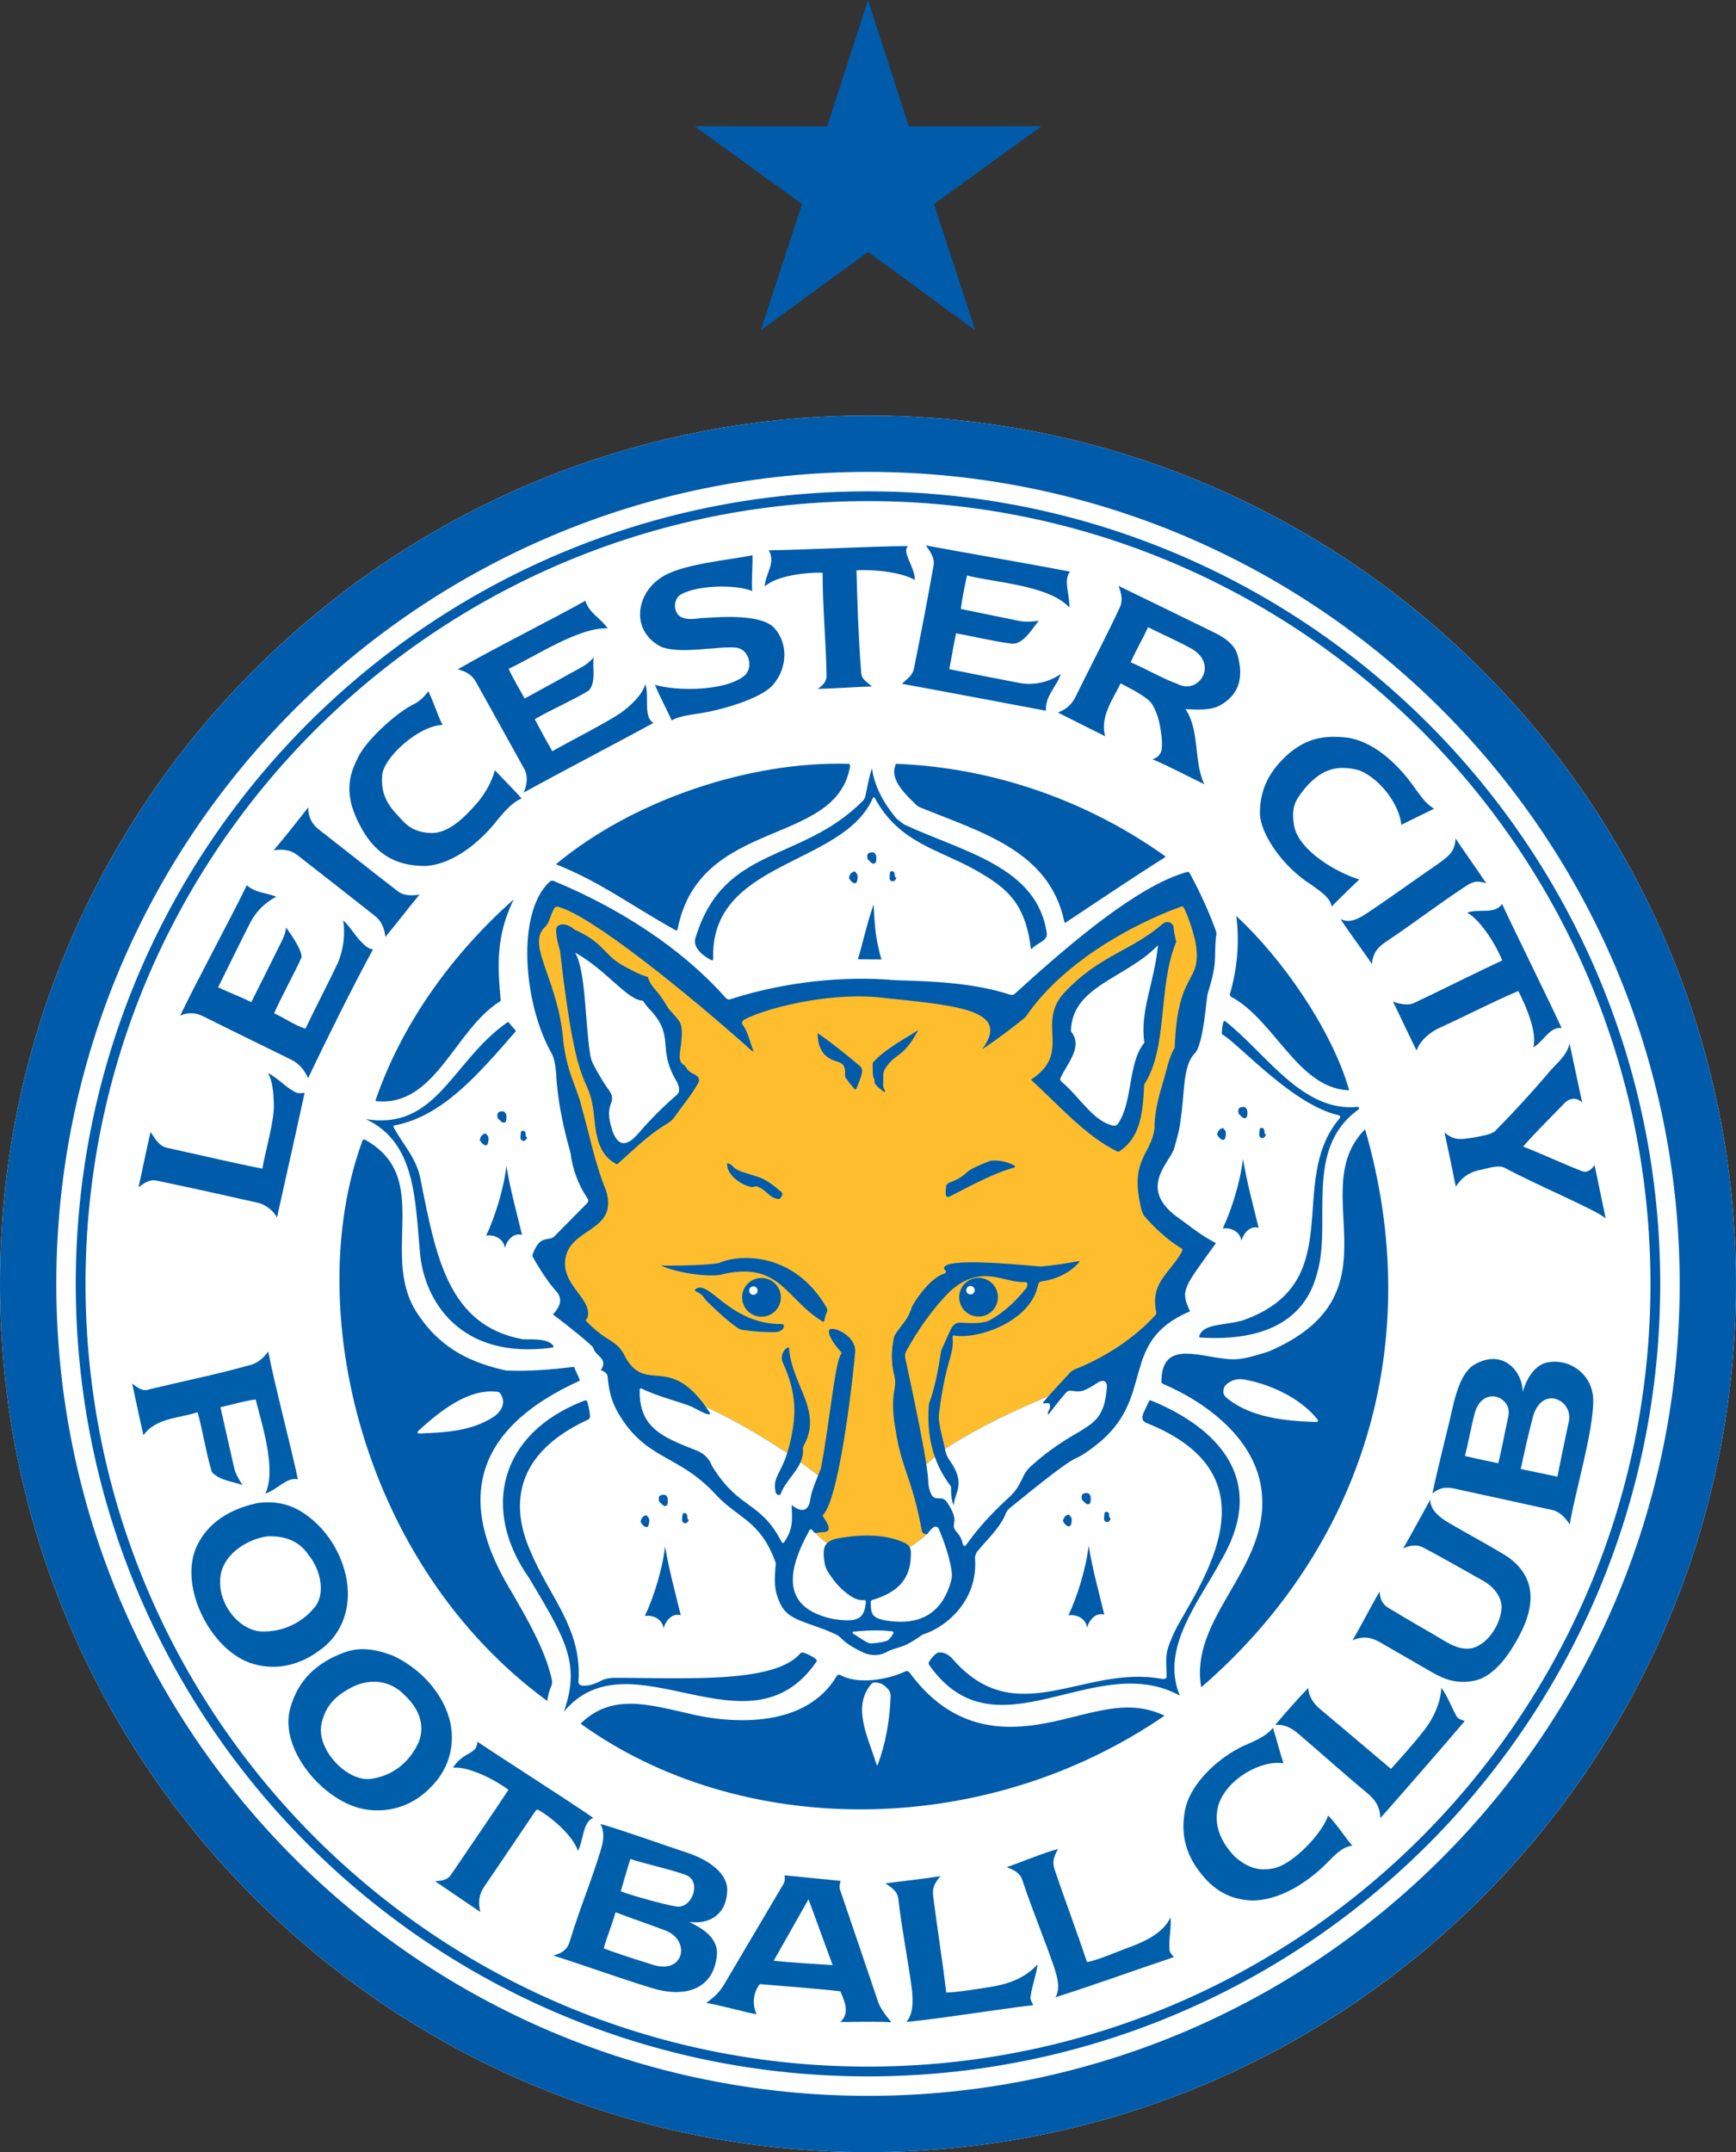 <?xml version="1.0" encoding="UTF-8"?>
<svg xmlns="http://www.w3.org/2000/svg" xmlns:xlink="http://www.w3.org/1999/xlink" width="425.2pt" height="526.95pt" viewBox="0 0 425.2 526.95" version="1.1">
<rect x="0" y="0" width="425.2" height="526.95" fill="#333333" stroke="none"/>
<defs>
<clipPath id="clip1">
  <path d="M 0 101 L 425.199 101 L 425.199 526.949 L 0 526.949 Z M 0 101 "/>
</clipPath>
<clipPath id="clip2">
  <path d="M 0 101 L 425.199 101 L 425.199 526.949 L 0 526.949 Z M 0 101 "/>
</clipPath>
</defs>
<g id="surface1">
<g clip-path="url(#clip1)" clip-rule="nonzero">
<path style=" stroke:none;fill-rule:evenodd;fill:rgb(100%,100%,100%);fill-opacity:1;" d="M 212.598 101.754 C 330.012 101.754 425.195 196.938 425.195 314.352 C 425.195 431.766 330.012 526.949 212.598 526.949 C 95.184 526.949 0 431.766 0 314.352 C 0 196.938 95.184 101.754 212.598 101.754 "/>
</g>
<path style=" stroke:none;fill-rule:evenodd;fill:rgb(0%,35.699%,66.699%);fill-opacity:1;" d="M 359.371 223.465 C 362.172 222.387 366.125 224.004 367.898 221.324 C 371.574 229.215 378.852 243.816 382.492 251.711 C 379.492 251.391 378.203 254.863 375.57 256.449 C 376.551 252.57 373.633 246.078 371.879 242.637 C 365 245.57 359.391 248.574 352.578 251.676 C 350.285 252.688 347.809 254.762 346.965 257.223 C 345.379 254.051 342.766 248.441 341.18 245.238 C 342.664 245.812 344.953 246.293 346.402 245.551 C 354.027 241.941 360.32 238.73 367.941 235.156 C 366.527 231.547 362.777 225.387 359.371 223.465 Z M 352.129 211.582 C 354.59 209.758 356.395 208.691 356.504 205.281 C 358.426 208.215 362.105 213.34 364.027 216.273 C 361.551 215.438 360.484 215.984 358.629 217.23 C 352.188 221.48 346.156 226.109 339.75 230.395 C 337.895 231.605 336.23 233 336.039 236.062 C 334.082 233.094 330.262 228.039 328.34 225.039 C 330.73 226.188 332.918 224.812 334.602 223.734 C 340.539 219.789 346.191 215.652 352.129 211.582 Z M 315.445 184.695 C 319.605 181.172 323.531 179.836 330.117 180.621 C 337.418 181.785 343.43 188.426 346.629 193.094 C 348.113 195.047 349.066 196.664 351.258 198.016 C 348.504 199.395 345.93 200.551 343.23 201.965 C 342.828 197.211 338.16 190.695 332.941 188.621 C 327.117 187.008 323.227 188.656 319.391 193.289 C 317.336 195.934 316.148 197.516 316.992 202.352 C 318.309 208.43 327.504 213.699 332.938 215.34 C 330.672 217.453 328.371 219.715 326.156 221.984 C 325.867 219.66 322.879 217.898 320.996 216.504 C 314.309 212.281 308.727 204.301 308.594 199.207 C 308.559 192.738 311.363 188.406 315.445 184.695 Z M 281.18 153.562 C 279.867 156.531 278.223 159.195 276.941 162.164 C 279.91 163.379 285.238 166.383 288.273 167.395 C 293.59 170.398 298.797 162.43 291.457 158.613 C 288.691 157.098 284.223 155.09 281.18 153.562 Z M 226.75 133.547 C 235.789 135.234 253.047 138.203 262.086 139.961 C 260.367 141.977 262.074 145.73 261.918 148.766 C 257.059 143.266 243.395 142.621 236.852 140.902 C 236.277 143.602 235.672 146.332 235.332 149.098 C 239.145 149.871 246.004 151.316 249.816 152.059 C 251.031 152.328 253.27 152.223 254.449 151.949 C 252.766 153.973 250.434 158.266 247.336 157.531 C 243.695 157.094 237.828 155.707 234.188 155.066 C 233.512 157.969 233.109 160.938 232.5 163.836 C 236.246 164.613 245.562 166.438 249.305 167.145 C 252.914 167.922 256.793 167.145 259.828 165.02 C 258.715 168.293 255.949 170.414 256.188 174.02 C 247.047 172.301 229.992 169.07 220.887 167.418 C 222.234 166.172 223.574 165.391 223.879 163.539 C 225.566 155.242 227.156 146.91 228.641 138.578 C 229.043 136.758 227.895 135.066 226.75 133.547 Z M 188.273 134.742 C 196.984 134.633 213.68 133.742 222.387 133.703 C 220.801 135.281 224.055 138.629 224.07 142.012 C 220.871 140.062 213.703 139.359 209.781 139.648 C 209.984 147.348 210.273 156.367 210.887 164.098 C 210.922 166.359 211.82 166.488 213.562 168.094 C 210.016 168.152 204.047 168.621 200.254 168.66 C 201.273 168.027 202.496 167.004 202.441 165.414 C 202.324 157.043 201.469 148.625 201.484 140.223 C 197.641 140.105 190.277 140.898 187.328 143.578 C 187.391 140.508 190.145 137.805 188.273 134.742 Z M 161.547 141.688 C 166.336 138.047 178.738 137.16 184.301 135.945 C 184.402 138.879 184.008 141.781 184.242 144.719 C 180.062 142.996 170.973 143.316 166.957 145.441 C 164.867 146.52 164.801 149.723 166.656 151.008 C 168.848 152.086 170.727 151.277 173.023 151.277 C 177.07 151.008 186.59 150.402 189.66 153.762 C 193.066 157.539 192.891 163.512 189.383 167.625 C 186.449 171.164 176.047 173.973 171.664 174.613 C 169.605 174.984 166.355 175.258 164.531 176.402 C 163.148 173.367 161.699 170.734 160.387 167.664 C 165.746 169.281 178.016 169.285 182.535 165.27 C 184.629 163.113 183.277 158.695 180.109 158.559 C 175.488 158.188 166.578 160.266 161.898 158.352 C 154.469 154.477 155.812 145.668 161.547 141.688 Z M 112.125 163.891 C 120.016 159.27 135.379 151.582 143.371 147.098 C 144.281 150.133 147.102 151.301 148.855 153.863 C 141.824 153.465 130.758 160.949 124.582 163.75 C 125.695 166.277 127.215 168.605 128.496 171.035 C 131.867 169.215 139.203 165.16 142.539 163.305 C 143.652 162.73 144.641 161.875 145.418 160.93 C 145.023 163.551 146.078 166.777 144.289 169.004 C 141.254 171.027 134.086 174.18 130.984 176.102 C 132.367 178.73 133.812 181.367 135.262 183.93 C 139.242 181.672 148.211 177.129 152.023 174.566 C 154.383 172.848 157.262 170.281 158.07 167.484 C 159.098 170.688 157.484 175.539 160.051 176.996 C 151.82 181.52 136.469 189.512 128.273 194.062 C 129.082 192.105 129.391 189.98 128.383 188.227 C 124.469 181.145 120.523 174.062 116.574 166.98 C 115.598 165.191 114.184 164.43 112.125 163.891 Z M 101.621 172.277 C 102.938 171.566 104.039 170.469 104.887 169.254 C 106.266 171.918 107.027 174.855 108.41 177.488 C 102.371 177.723 93.988 185.527 93.613 189.75 C 93.238 193.973 94.727 196.703 96.883 199.055 C 99.035 201.41 100.562 203.715 105.395 203.953 C 110.227 204.191 114.488 199.301 117.223 196.191 C 119.078 193.828 120.438 191.41 121.215 188.578 C 123.371 190.906 125.633 193.133 127.758 195.492 C 125.227 196.605 123.531 198.785 121.812 200.777 C 118.676 204.891 111.82 211.574 104.203 212.043 C 96.531 212.047 91.52 208.785 87.984 201.734 C 84.883 195.758 84.836 191.047 87.469 185.922 C 89.355 181.449 97.227 174.32 101.621 172.277 Z M 67.043 208.184 C 69.379 205.445 73.305 200.504 75.508 197.664 C 75.441 200.023 76.414 201.824 78.168 203.156 C 84.574 208.156 90.914 213.191 97.355 218.16 C 98.871 219.383 100.777 219.305 102.742 219.055 C 100.473 221.762 96.719 226.629 94.387 229.414 C 94.172 227.316 93.43 225.473 91.812 224.246 C 85.504 219.281 79.164 214.281 72.82 209.352 C 71.172 208.059 69.211 207.871 67.043 208.184 Z M 44.148 248.637 C 48.098 240.375 56.426 225.027 60.445 216.766 C 62.906 218.758 64.809 218.422 67.672 219.57 C 64.906 220.953 62.648 223.246 61.262 225.977 C 59.473 229.449 55.152 238.219 53.43 241.727 C 55.895 242.941 59.09 244.125 61.551 245.371 C 63.305 241.902 67.188 234.133 68.91 230.625 C 69.484 229.516 69.984 228.266 70.055 227.051 C 71.637 229.312 73.879 232.504 73.867 234.371 C 72.48 237.578 68.5 244.871 67.148 248.109 C 69.844 249.324 72.008 250.945 74.805 251.891 C 76.492 248.281 80.98 239.547 82.668 235.938 C 84.121 232.699 84.602 228.699 84.066 225.359 C 85.988 227.113 86.922 229.16 88.812 230.949 C 89.484 231.625 90.43 232.434 91.375 232.434 C 86.793 240.75 79.434 255.613 75.449 264.012 C 74.742 262.191 73.227 260.406 71.473 259.527 C 64.324 255.98 57.145 252.535 49.996 248.957 C 48.008 247.945 46.34 247.762 44.148 248.637 Z M 65.617 262.711 C 68.043 263.961 69.746 266 72.141 267.316 C 72.883 267.785 73.762 267.652 74.605 267.586 C 72.883 275.578 69.598 290.137 67.844 298.098 C 66.867 296.309 64.977 294.887 63.09 294.48 C 54.891 292.625 46.695 290.805 38.469 289.086 C 36.645 288.68 35.496 289.547 33.945 290.695 C 34.688 287.188 36.066 280.637 36.875 277.16 C 38.121 278.984 38.961 280.664 41.086 281.07 C 48.773 282.758 56.539 284.621 64.266 286.137 C 64.906 282.059 67.359 274.098 67.059 269.914 C 66.992 267.691 66.762 264.566 65.617 262.711 Z M 378.832 263.203 C 380.699 260.734 383.711 258.801 384.434 255.492 L 387.52 269.949 C 385.859 268.328 383.996 269.012 382.637 270.676 C 379.488 273.949 376.035 277.285 373.062 280.734 C 377.117 282.285 382.777 284.926 387.559 286.789 C 388.625 287.191 389.676 286.547 390.562 285.27 L 393.285 298.352 C 391.406 296.418 376.441 290.23 368.477 285.898 C 366.727 285.133 364.59 286.09 362.16 286.523 C 359.434 287.219 357.953 288.461 356.574 290.551 C 355.863 287.043 354.578 280.797 353.801 277.289 C 356.297 279.379 357.824 278.973 361.074 278.504 C 362.641 278.156 365.191 277.871 366.238 276.891 C 370.609 272.473 375.105 267.566 378.832 263.203 Z M 273.945 143.438 C 279.676 146.238 291.32 151.867 297.055 154.699 C 299.449 155.848 302.273 157.48 303.109 160.359 C 304.641 165.82 303.543 169.953 299.07 172.57 C 296.602 174.094 292.711 173.73 290.383 173.629 C 293.949 179.043 292.305 186.516 294.984 192.023 C 291.609 190.406 285.914 187.391 282.289 185.914 C 284.867 185.031 284.684 183.121 284.539 180.629 C 284.203 177.867 283.812 175.16 282.246 172.5 C 281.074 170.555 276.262 168.289 274.473 167.312 C 272.617 171.176 269.371 175.477 270.684 180.266 C 267.547 178.684 262.219 176.051 259.113 174.465 C 261.441 173.59 262.688 172.242 263.668 170.152 C 267.168 162.988 270.93 155.922 274.234 148.805 C 275.113 147.051 274.688 145.293 273.945 143.438 "/>
<path style=" stroke:none;fill-rule:evenodd;fill:rgb(0%,37.299%,66.699%);fill-opacity:1;" d="M 372.484 359.68 C 375.469 360.27 378.512 360.965 381.465 361.562 C 382.133 358.047 383.527 351.449 384.285 347.875 C 385.227 342.598 377.363 338.984 375.344 347.352 C 374.395 350.938 373.238 356.098 372.484 359.68 Z M 366.98 358.27 C 367.676 355.492 368.816 349.578 369.434 346.758 C 370.547 341.945 362.809 338.887 361.07 346.535 C 360.297 349.488 359.578 353.582 358.805 356.5 C 361.488 357.109 364.277 357.734 366.98 358.27 Z M 343.691 379.117 C 346.039 375.051 348.059 371.227 350.301 367.211 C 350.367 370.09 353.105 371.809 355.02 372.957 C 360.012 375.871 363.957 377.93 368.895 380.926 C 371.926 382.938 374.637 386 374.855 390.461 C 375.098 394.793 372.984 399.32 370.562 403.219 C 368.281 406.953 365.082 410.594 361.34 411.465 C 356.996 412.43 353.859 411.227 350.684 409.422 C 346.52 407 343.012 404.996 338.812 402.578 C 336.555 401.18 334.391 400.234 331.25 401.641 C 333.609 397.699 335.648 393.5 337.914 389.672 C 338.066 392.699 339.512 393.383 341.145 394.324 C 345.863 397.199 349.586 399.238 354.309 402.07 C 356.234 403.18 359.086 404.379 361.609 403.184 C 365.098 401.652 367.727 397.082 367.805 393.285 C 367.582 390.453 365.438 388.305 363.453 387.156 C 358.309 384.285 353.871 381.684 348.664 378.941 C 347.211 378.16 345.469 378.266 343.691 379.117 Z M 312.324 422.367 C 314.613 419.629 317.969 415.82 320.441 413.281 C 320.512 415.336 321.738 417.145 323.316 418.441 C 329.301 423.465 334.719 428.047 340.68 433.098 C 342.438 431.219 346.785 426.297 348.133 424.484 C 350.809 421.41 352.918 417 353.023 413.234 C 354.664 415.488 355.148 417.285 356.703 420.121 C 357.109 420.977 358.059 421.074 358.762 421.383 C 353.516 427.574 343.492 439.07 338.102 445.16 C 338 442.578 337.09 441.016 335.309 439.402 C 329.371 434.473 323.68 429.344 317.816 424.344 C 316.285 423.051 314.363 422.078 312.324 422.367 Z M 293.738 458.184 C 290.418 453.812 289.086 448.98 290.297 442.977 C 291.828 436.016 299.141 430.059 304.355 427.574 C 306.754 426.508 310.105 425.234 311.781 423.039 C 312.68 425.805 313.406 428.879 314.375 431.746 C 309.023 430.824 300.496 435.512 298.445 441.918 C 297.059 446.898 299.133 451.164 302.477 454.625 C 305.473 457.215 308.219 458.301 312.324 457.375 C 316.977 456.105 323.871 448.902 325.301 444.508 C 327.512 446.797 329.199 449.516 331.227 451.922 C 328.789 452.117 326.77 454.387 325.105 456.047 C 320.062 461.176 313.242 465.273 306.844 465.336 C 301.133 465.191 297.016 462.621 293.738 458.184 Z M 246.598 457.152 C 249.977 456.008 255.719 453.602 259.152 452.719 C 258.145 454.512 257.648 455.863 258.32 457.789 C 260.816 465.195 263.77 472.98 266.23 480.391 C 268.453 480.168 274.766 477.363 277.012 476.637 C 281 475.082 284.922 473.176 286.703 469.465 C 286.934 472.242 286.246 474.465 286.438 477.215 C 286.395 478.016 287.059 478.566 287.5 479.199 C 279.797 481.754 266.305 486.609 258.535 489.008 C 259.789 486.75 258.945 484.168 258.262 481.867 C 255.758 474.566 252.848 467.734 250.441 460.41 C 249.805 458.512 248.488 457.969 246.598 457.152 Z M 216.855 461.125 C 220.398 460.688 226.684 459.965 230.379 459.363 C 229.031 460.914 228.293 462.117 228.562 464.141 C 229.504 471.898 230.852 480.094 231.762 487.852 C 233.957 487.898 240.969 486.766 243.387 486.355 C 247.598 485.621 251.465 483.977 254.145 480.926 C 253.809 483.691 252.797 486.055 252.426 488.785 C 252.223 489.562 252.762 490.234 253.066 490.945 C 245.008 491.887 230.094 494.297 222 495.07 C 223.688 493.117 223.621 490.031 223.418 487.637 C 222.441 479.98 220.91 472.656 220.035 464.996 C 219.797 463.008 218.543 462.309 216.855 461.125 Z M 189.504 480.078 C 193.191 480.492 200.254 480.922 203.934 481.141 L 198.031 465.027 Z M 192.105 459.16 L 205.902 460.523 C 205.867 460.633 205.453 461.793 205.766 462.738 C 207.562 467.965 213.277 484.812 214.812 489.352 C 215.426 491.617 216.871 493.391 218.352 495.145 C 215.07 494.918 209.211 495.059 205.84 495.082 C 208.203 492.871 206.867 489.984 205.828 487.566 C 200.754 486.945 191.203 486.254 186.098 485.805 C 184.363 488.023 184.258 490.871 185.316 493.203 C 182.004 492.566 176.293 490.938 172.996 490.418 C 174.797 489.039 176.016 488.078 177.297 485.988 L 191.781 461.469 C 192.211 460.898 192.352 459.672 192.105 459.16 Z M 150.773 468.207 C 149.953 471.137 148.68 474.156 147.855 477.051 C 151.27 478.359 156.039 479.852 159.637 480.984 C 167.629 483.734 169.363 474.891 162.762 472.59 C 159.746 471.422 154.156 469.535 150.773 468.207 Z M 110.941 432.812 C 113.555 428.73 116.867 429.684 116.922 426.445 C 124.086 431.254 138.172 440.176 145.305 445.09 C 142.711 446.148 142.961 450.488 141.559 453.195 C 140.367 449.52 135.121 444.938 131.758 443.113 C 131.316 442.961 131.129 443.539 130.902 443.781 C 126.801 449.879 122.664 455.941 118.562 462.004 C 117.305 463.898 117.07 465.836 117.645 468.145 C 114.75 466.141 109.48 462.625 106.586 460.621 C 108.176 460.496 109.684 460.336 110.555 458.891 C 115.203 452.004 119.957 445.18 124.539 438.223 C 121.465 435.918 114.879 432.422 110.941 432.812 Z M 86.316 413.043 C 83.277 414.648 79.566 416.969 78.645 422.641 C 77.875 428.82 85.207 436.332 90.871 435.539 C 96.09 434.828 100.297 431.574 102.562 426.539 C 104.207 422.258 102.551 418.23 98.984 414.938 C 95.902 411.727 91.117 410.695 86.316 413.043 Z M 84.262 404.625 C 87.875 403.273 91.438 403.594 96.168 405.348 C 102.871 408.426 108.766 414.66 110.332 421.938 C 111.602 428.414 109.266 433.887 105.555 437.535 C 101.602 441.734 95.84 444.098 89.316 442.996 C 79.156 441.172 68.379 428.262 71.051 418.414 C 72.961 411.23 77.754 407.023 84.262 404.625 Z M 65.844 376.137 C 62.32 376.422 55.809 379.156 54.199 384.871 C 52.512 391.898 58.324 399.242 64.043 399.453 C 69.305 399.66 74.285 397.227 77.383 393.148 C 79.566 389.934 78.645 384.539 75.566 380.711 C 73.09 377.012 69.441 376.121 65.844 376.137 Z M 63.215 367.984 C 67.082 367.523 70.902 368.035 74.746 370.727 C 80.809 374.926 84.941 382.309 85.211 389.746 C 85.324 396.344 82.406 401.258 78.109 404.199 C 73.484 407.648 67.336 409.328 61.105 407.102 C 51.418 403.527 44.188 388.906 47.844 379.406 C 50.621 372.602 56.695 369.371 63.215 367.984 Z M 60.914 334.312 C 62.895 333.941 64.531 332.566 65.691 330.906 C 67.289 339.082 71.242 354.098 72.973 362.203 C 70.348 361.523 67.914 364.762 64.977 365.699 C 67.781 359.934 64.156 348.68 62.609 342.645 C 59.688 343.047 56.871 343.914 53.992 344.555 C 54.863 348.34 56.492 355.641 57.367 359.457 C 57.555 360.613 58.758 362.652 59.398 363.605 C 56.934 362.742 53.816 362.457 51.926 360.496 C 50.723 356.961 49.465 349.391 48.398 345.781 C 43.895 347.285 38.195 347.117 35.137 351.41 C 34.309 347.93 33.133 342.234 32.371 338.754 C 34 340.012 35.035 340.754 36.762 340.129 C 45.348 338.062 53.387 336.449 60.914 334.312 Z M 350.855 365.652 C 351.93 360.211 354.848 349.035 356.027 343.613 C 356.887 340.406 357.863 336.832 360.473 334.535 C 367.824 329.672 372.949 335.703 372.965 340.801 C 373.672 338.227 375.473 334.547 378.652 333.66 C 384.242 332.34 390.078 336.379 390.23 342.695 C 390.355 350.383 385.656 365.723 384.488 373.27 C 383.395 371.582 381.977 370.062 380.059 369.691 C 372.141 367.973 364.203 366.195 356.25 364.484 C 354.215 364.031 352.656 364.199 350.855 365.652 Z M 152.043 463.102 C 154.684 464.086 162.602 466.305 165.43 466.762 C 169.449 467.641 171.969 460.742 168.109 459.133 C 165.352 457.988 157.234 456.164 154.391 455.164 C 153.57 457.789 152.789 460.449 152.043 463.102 Z M 147.062 446.582 C 152.398 448.074 162.625 451.77 167.922 453.496 C 175.297 455.891 178.543 459.785 178.086 463.371 C 177.797 468.398 174.211 471.246 168.848 470.59 C 170.891 471.668 176.086 473.957 175.574 478.84 C 174.699 487.344 167.422 489.281 159.32 486.66 C 151.492 484.281 142.895 481.129 135.492 478.793 C 137.883 478.238 139.062 477.121 139.586 475.238 C 141.914 467.477 144.91 460.461 147.238 452.664 C 147.848 450.672 148.102 448.477 147.062 446.582 "/>
<path style=" stroke:none;fill-rule:evenodd;fill:rgb(0%,37.299%,66.699%);fill-opacity:1;" d="M 200.262 252.961 C 203.508 255.16 207.172 258.137 210.715 261.082 C 211.008 261.422 211.266 261.871 211.156 262.461 C 210.941 263.797 210.316 265.102 209.801 266.465 C 209.719 266.691 209.41 266.777 209.27 266.648 C 208.637 265.836 207.938 265.039 207.363 264.203 C 207.172 263.957 206.961 263.66 206.965 263.324 C 207.137 261.152 206.641 260.324 204.766 259.832 C 201.652 258.891 200.297 256.586 200.262 252.961 "/>
<path style=" stroke:none;fill-rule:evenodd;fill:rgb(0%,37.299%,66.699%);fill-opacity:1;" d="M 224.922 252.207 C 220.996 259.473 219.289 257.613 216.754 261.734 C 216.434 262.238 216.359 262.684 216.332 263.086 C 216.426 265.156 216.062 266.02 216.609 266.703 C 216.754 266.922 216.785 267.227 216.68 267.426 C 215.91 266.93 214.246 265.656 214.219 265.016 C 214.223 263.355 213.715 265.086 213.75 260.879 C 213.672 260.25 213.859 260.113 214.117 259.816 C 217.207 256.637 221.332 254.523 224.922 252.207 "/>
<path style=" stroke:none;fill-rule:evenodd;fill:rgb(0%,37.299%,66.699%);fill-opacity:1;" d="M 248.387 285.332 C 248.613 285.48 248.695 285.793 248.434 285.883 C 243.301 287.242 237.895 290.285 232.539 292.984 C 232.059 293.191 231.785 293.016 231.672 292.59 C 231.535 291.863 231.711 291.191 231.734 290.461 C 231.77 289.945 232.102 289.945 232.285 289.688 C 237.293 287.695 235.492 287.379 238.91 285.758 C 239.941 285.285 240.961 284.816 241.949 284.469 C 242.328 284.273 242.773 284.168 243.141 284.156 C 244.887 284.07 246.84 284.512 248.387 285.332 "/>
<path style=" stroke:none;fill-rule:evenodd;fill:rgb(0%,37.299%,66.699%);fill-opacity:1;" d="M 178.07 284.965 C 178.066 284.793 178.266 284.895 178.363 284.855 C 180.102 285.438 178.922 286.203 183.086 287.336 C 186.449 288.43 187.32 288.387 191.18 291.691 C 191.383 291.844 191.574 291.977 191.621 292.277 C 191.668 292.672 191.312 293.219 190.988 293.484 C 190.871 293.57 190.84 293.602 190.598 293.578 C 188.094 293.121 188.215 291.707 185.707 290.605 C 185.281 290.418 184.922 290.418 184.59 290.605 C 184.254 290.742 183.918 290.598 183.582 290.516 C 181.453 290.004 178.078 287.734 178.07 284.965 "/>
<path style=" stroke:none;fill-rule:evenodd;fill:rgb(0%,37.299%,66.699%);fill-opacity:1;" d="M 190.922 319.406 C 191.891 316.973 190.703 314.211 188.27 313.242 C 185.836 312.27 183.074 313.457 182.102 315.891 C 181.133 318.328 182.316 321.09 184.754 322.059 C 187.188 323.031 189.949 321.844 190.922 319.406 "/>
<path style=" stroke:none;fill-rule:evenodd;fill:rgb(0%,37.299%,66.699%);fill-opacity:1;" d="M 244.086 319.371 C 245.059 316.938 243.871 314.176 241.438 313.203 C 239 312.234 236.238 313.422 235.27 315.855 C 234.297 318.289 235.484 321.051 237.922 322.023 C 240.355 322.992 243.117 321.805 244.086 319.371 "/>
<path style=" stroke:none;fill-rule:evenodd;fill:rgb(0%,37.299%,66.699%);fill-opacity:1;" d="M 161.898 309.859 C 167.414 309.973 174.051 309.668 176.133 309.246 C 180.645 307.125 194.32 306.172 202.418 320.113 C 202.613 320.434 202.73 320.836 202.582 321.141 C 202.254 321.852 202.047 322.57 201.891 323.383 C 201.859 323.547 201.656 323.691 201.523 323.586 C 192.441 318.164 190.98 308.371 176.254 312.176 C 171.359 312.691 164.34 311.109 161.898 309.859 "/>
<path style=" stroke:none;fill-rule:evenodd;fill:rgb(0%,37.299%,66.699%);fill-opacity:1;" d="M 170.344 315.664 C 170.047 315.906 170.148 316.035 170.383 316.125 C 172.98 317.523 171.641 317.309 173.949 319.379 C 175.059 320.496 178.195 323.43 180.633 325.109 C 181.043 325.375 181.387 325.559 181.805 325.605 C 184.473 326.035 187.137 326.188 189.805 326.176 C 190.934 326.102 192.008 325.695 191.984 324.547 C 191.941 324.262 191.73 324.191 191.473 324.191 C 178.582 324.266 173.602 312.996 170.344 315.664 "/>
<path style=" stroke:none;fill-rule:evenodd;fill:rgb(0%,37.299%,66.699%);fill-opacity:1;" d="M 192.527 330.211 C 193.035 329.844 193.242 329.699 193.293 330.484 C 194.148 339.387 201.438 345.379 196.945 353.805 C 196.777 354.109 196.594 354.371 196.652 354.871 C 197.008 359.23 192.496 362.043 191.188 365.848 C 191.102 366.098 190.781 366.039 190.613 366.012 C 190.332 365.953 190.004 365.789 189.895 364.895 C 189.23 360.656 192.387 360.777 194.16 349.973 C 194.969 345.176 194.789 340.336 191.746 333.633 C 191.195 332.648 191.539 331.004 192.527 330.211 "/>
<path style=" stroke:none;fill-rule:evenodd;fill:rgb(0%,35.699%,66.699%);fill-opacity:1;" d="M 290.652 213.527 C 291.184 213.328 291.383 213.773 291.668 214.297 C 294.051 218.742 296.109 223.246 297.793 227.883 C 298.094 228.59 297.863 229.109 297.793 229.758 C 297.355 234.535 298.238 235.562 295.824 243.18 C 295.473 244.125 294.82 255.805 292.613 257.938 C 289.621 261.004 290.188 267.914 289.207 273.781 C 289.02 276.336 288.215 278.848 287.688 280.848 C 286.941 284.355 278.672 290.43 287.805 297.586 C 290.707 299.621 293.629 302.176 297.82 304.387 C 289.883 315.398 289.031 315.887 291.477 321.059 C 273.457 328.703 283.57 342.344 268.184 354.043 C 260.688 359.797 268.012 352.363 247.258 369.312 C 246.586 369.867 246.344 370.555 246.043 371.289 C 244.578 374.328 242.156 376.559 240.062 379.066 C 239.629 379.559 239.168 380.035 239.008 380.543 C 238.91 380.816 238.828 381.059 238.801 381.371 C 239.699 392.277 231.203 398.664 226.004 400.203 C 220.492 404.164 219.867 402.941 216.883 404.641 C 215.316 405.434 213.312 405.422 211.609 404.699 C 209.492 403.695 207.629 402.695 206.008 401.113 C 205.398 400.488 204.93 400.223 204.102 399.902 C 197.898 397.078 193.078 396.922 191.121 392.684 C 189.465 389.211 189.676 386.754 190.023 382.734 C 186.266 372.156 180.805 371.91 175.289 365.906 C 166.062 355.898 158.324 357.715 151.402 345.965 C 149.691 343.027 149.109 340.227 148.832 337.152 C 148.809 336.805 148.715 336.496 148.41 336.172 C 147.977 335.836 147.672 335.609 147.129 335.484 C 149.188 332.656 145.715 332.004 145.328 330.027 C 144.973 329.281 138.848 324.383 135.43 321.828 C 137.238 319.902 138.062 317.914 135.918 315.793 C 133.703 313.312 130.984 308.676 130.598 307.941 C 130.391 307.617 130.367 307.32 130.527 306.941 C 131.625 304.262 132.387 303.516 134.688 303.254 C 135.062 303.184 135.438 303.039 135.645 302.848 C 138.434 300.055 140.984 297.422 143.773 294.629 C 144.09 294.289 144.242 293.836 143.816 293.316 C 141.629 290.047 140.195 286.188 139.762 282.395 C 138.055 276.285 136.781 270.617 136.281 264.066 C 136.266 263.008 136.062 259.895 135.227 258.129 C 128.176 245.953 126.367 223.5 134.602 215.922 C 135.109 215.453 135.492 215.629 135.945 215.84 C 151.965 222.52 166.797 232.141 177.336 243.867 C 177.77 244.375 178.184 244.887 178.762 244.695 C 192.066 240.375 206.969 238.867 219.34 240.004 C 228.008 240.238 238.41 240.594 247.367 243.535 C 247.797 243.684 248.352 243.598 248.738 243.152 C 262.219 230.906 278.551 216.953 290.652 213.527 "/>
<path style=" stroke:none;fill-rule:evenodd;fill:rgb(100%,100%,100%);fill-opacity:1;" d="M 140.859 233.227 C 148.652 237.59 153.613 244.902 157.438 245.008 C 158.035 245.934 158.902 246.926 159.617 247.66 C 165.352 254.188 160.793 256.613 165.84 264.977 C 166.375 266.152 166.629 267.289 165.84 268.008 C 162.465 270.938 159.492 273.898 156.699 277.121 C 153.004 281.605 151.188 279.949 150.09 277.121 C 149.402 275.02 148.691 272.625 149.633 270.215 C 150.219 268.879 149.871 267.801 148.863 266.539 C 147.527 264.645 146.41 262.637 145.348 260.66 C 144.98 259.906 144.727 259.281 144.578 258.344 C 143.25 250.102 143.508 237.758 140.859 233.227 Z M 283.641 231.41 C 282.676 240.977 279.184 247.301 280.273 255.324 C 276.207 260.301 277.562 269.59 273.828 275.156 C 273.582 275.48 273.266 275.664 272.875 275.633 C 267.918 274.816 264.43 268.566 260.203 265.031 C 259.777 264.695 259.578 264.359 259.719 264.023 C 261.434 260.199 265.371 256.379 262.309 252.504 C 262.461 241.395 275.762 239.617 283.641 231.41 "/>
<path style=" stroke:none;fill-rule:evenodd;fill:rgb(100%,100%,100%);fill-opacity:1;" d="M 185.559 315.887 C 185.5 315.316 184.988 314.906 184.422 314.969 C 183.852 315.027 183.441 315.535 183.504 316.105 C 183.562 316.676 184.07 317.086 184.641 317.023 C 185.211 316.965 185.621 316.453 185.559 315.887 Z M 238.73 315.793 C 238.672 315.227 238.16 314.816 237.594 314.875 C 237.023 314.938 236.613 315.445 236.676 316.016 C 236.734 316.582 237.246 316.992 237.812 316.934 C 238.383 316.871 238.793 316.363 238.73 315.793 "/>
<path style=" stroke:none;fill-rule:evenodd;fill:rgb(99.199%,74.1%,17.599%);fill-opacity:1;" d="M 209.801 266.465 C 209.719 266.691 209.41 266.777 209.27 266.648 C 208.637 265.836 207.938 265.039 207.363 264.203 C 207.172 263.957 206.961 263.66 206.965 263.324 C 207.137 261.152 206.641 260.324 204.766 259.832 C 201.652 258.891 200.297 256.586 200.262 252.961 C 203.508 255.16 207.172 258.137 210.715 261.082 C 211.008 261.422 211.266 261.871 211.156 262.461 C 210.941 263.797 210.316 265.102 209.801 266.465 Z M 190.598 293.578 C 188.094 293.121 188.215 291.707 185.707 290.605 C 185.281 290.418 184.922 290.418 184.59 290.605 C 184.254 290.742 183.918 290.598 183.582 290.516 C 181.453 290.004 178.078 287.734 178.07 284.965 C 178.066 284.793 178.266 284.895 178.363 284.855 C 180.102 285.438 178.922 286.203 183.086 287.336 C 186.449 288.43 187.32 288.387 191.18 291.691 C 191.383 291.844 191.574 291.977 191.621 292.277 C 191.668 292.672 191.312 293.219 190.988 293.484 C 190.871 293.57 190.84 293.602 190.598 293.578 Z M 170.344 315.664 C 173.602 312.996 178.582 324.266 191.473 324.191 C 191.73 324.191 191.941 324.262 191.984 324.547 C 192.008 325.695 190.934 326.102 189.805 326.176 C 187.137 326.188 184.473 326.035 181.805 325.605 C 181.387 325.559 181.043 325.375 180.633 325.109 C 178.195 323.43 175.059 320.496 173.949 319.379 C 171.641 317.309 172.98 317.523 170.383 316.125 C 170.148 316.035 170.047 315.906 170.344 315.664 Z M 190.922 319.406 C 189.949 321.844 187.188 323.031 184.754 322.059 C 182.32 321.09 181.133 318.328 182.102 315.891 C 183.074 313.457 185.836 312.27 188.27 313.242 C 190.703 314.211 191.891 316.973 190.922 319.406 Z M 202.582 321.141 C 202.254 321.852 202.047 322.57 201.891 323.383 C 201.859 323.547 201.656 323.691 201.523 323.586 C 192.441 318.164 190.98 308.371 176.254 312.176 C 171.359 312.691 164.34 311.109 161.898 309.859 C 167.414 309.973 174.051 309.668 176.133 309.246 C 180.645 307.125 194.32 306.172 202.418 320.113 C 202.613 320.434 202.73 320.836 202.582 321.141 Z M 248.387 285.332 C 248.613 285.48 248.695 285.793 248.434 285.883 C 243.301 287.242 237.895 290.285 232.539 292.984 C 232.059 293.191 231.785 293.016 231.672 292.59 C 231.535 291.863 231.711 291.191 231.734 290.461 C 231.77 289.945 232.102 289.945 232.285 289.688 C 237.293 287.695 235.492 287.379 238.91 285.758 C 239.941 285.285 240.961 284.816 241.949 284.469 C 242.328 284.273 242.773 284.168 243.141 284.156 C 244.887 284.07 246.84 284.512 248.387 285.332 Z M 170.984 265.234 C 169.219 268.34 167.016 270.898 165.031 273.73 C 164.52 274.395 163.789 274.91 163.023 275.355 C 158.734 277.941 155.152 281.555 151.289 284.969 C 151.043 285.152 150.945 284.98 150.773 284.91 C 147.074 282.82 146.09 279.141 145.605 274.145 C 144.324 260.805 141.648 272.352 137.145 232.621 C 136.543 230.832 135.867 227.625 136.438 226.891 C 137.457 225.844 139.465 226.414 140.703 227.609 C 148.316 230.938 147.625 233.973 153.57 236.945 C 154.836 237.605 157.012 238.816 158.68 239.199 C 159.449 241.871 160.695 241.785 163.496 246.551 C 164.168 247.73 166.633 249.648 166.867 251.254 C 167.027 252.25 167.035 253.121 166.953 254.082 C 166.883 256.801 165.746 259.371 167.23 260.586 C 168.461 261.211 167.652 261.836 169.867 262.957 C 170.992 263.496 171.582 264.07 170.984 265.234 Z M 216.754 261.734 C 216.434 262.238 216.359 262.684 216.332 263.086 C 216.426 265.156 216.062 266.02 216.609 266.703 C 216.754 266.922 216.785 267.227 216.68 267.426 C 215.91 266.93 214.246 265.656 214.219 265.016 C 214.223 263.355 213.715 265.086 213.75 260.879 C 213.672 260.25 213.859 260.113 214.117 259.816 C 217.207 256.637 221.332 254.523 224.922 252.207 C 220.996 259.473 219.289 257.613 216.754 261.734 Z M 274.176 281.898 C 273.98 282.047 273.758 281.996 273.535 281.871 C 265.941 278.16 259.141 270.426 252.516 264.352 C 262.836 257.633 253.492 250.586 260.844 242.875 C 269.398 233.836 276.93 232.953 284.754 226.23 C 285.922 225.238 287.305 225.965 287.43 227.004 C 287.555 228.281 287.828 229.461 288.086 230.641 C 283.527 241.512 286.184 256.422 280.234 265.566 C 279.938 273.582 278.941 278.695 274.176 281.898 Z M 237.922 322.023 C 235.484 321.051 234.297 318.289 235.27 315.855 C 236.238 313.422 239 312.234 241.438 313.203 C 243.871 314.176 245.059 316.938 244.086 319.371 C 243.117 321.805 240.355 322.992 237.922 322.023 Z M 221.734 332.531 C 224.926 347.254 226.289 354.602 226.883 358.484 L 228.988 356.75 C 227.73 353.199 227.078 348.914 227.512 343.758 C 229.027 339.809 229.832 335.141 230.523 330.695 C 232.824 325.809 233.055 323.73 235.285 323.859 C 237.281 323.965 239.348 324.086 241.215 323.676 C 241.938 323.531 242.508 323.23 243.156 322.832 C 246.305 320.934 248.988 318.383 251.285 315.48 C 251.566 315.184 251.742 314.539 251.598 314.25 C 251.512 314.031 251.379 313.902 251.105 313.902 C 245.82 314.219 240.574 309.324 232.871 316 C 228.504 320.285 224.84 325.637 222.027 330.695 C 221.691 331.305 221.594 331.883 221.734 332.531 Z M 233.328 327.332 C 233.742 331.969 231.738 332.434 230.012 345.98 C 229.895 346.742 229.938 347.422 230.047 348.184 C 230.32 350.383 230.969 352.461 231.453 354.77 C 239.43 349.594 248.348 345.367 256.766 341.883 C 258.469 339.945 260.141 338.223 261.914 336.27 C 262.402 335.621 263.359 335.203 264.25 334.883 C 270.949 332.07 277.75 327.707 282.84 322.176 C 282.992 321.992 283.309 321.68 283.211 321.328 C 281.652 314.055 286.422 311.918 289.445 306.516 C 289.895 305.812 289.422 305.648 288.93 305.395 C 285.617 303.309 282.578 300.41 280.25 297.699 C 279.707 296.895 279.484 295.883 279.301 294.98 C 276.898 283.68 281.883 282.848 282.777 276.324 C 282.711 273.066 283.57 269.258 284.598 265.879 C 285.793 261.941 286.332 258.734 287.723 256.543 C 288.406 236.875 294.508 241.309 292.848 230.824 C 292.41 228.723 291.312 224.934 289.992 222.316 C 289.84 221.98 289.605 221.883 289.316 221.969 C 276.09 226.77 259.715 236.348 251.176 249.047 C 247.742 251.816 244.195 254.531 240.543 256.91 C 248.137 246.805 232.98 246.121 214.707 244.148 C 202.145 243.066 187.141 247 182.262 249.672 C 181.816 249.93 181.551 250.445 181.895 250.887 C 183.266 252.828 183.684 255.105 184.492 257.242 C 184.598 257.488 184.363 257.492 184.188 257.324 C 168.285 243.09 144.516 223.895 136.598 222.004 C 136.23 221.934 135.902 222.066 135.719 222.41 C 135.145 223.598 135.016 223.934 134.582 225.109 C 134.27 226.141 133.691 226.773 133.395 227.059 C 128.867 231.496 136.805 239.836 137.988 255.074 C 138.777 261.512 140.348 264.391 141.832 268.816 C 142.059 269.414 142.215 269.938 142.312 270.527 C 144.367 277.629 145.691 284.883 148.426 291.453 C 151.672 302.008 138.918 300.258 138.391 309.016 C 138.102 314.961 145.102 318.211 143.91 322.559 C 143.832 322.836 143.312 323.133 143.605 323.492 C 148.973 329.066 151.043 327.766 153.223 332.383 C 158.262 341.219 163.746 331.57 172.875 344.453 C 179.738 347.645 186.094 351.344 192.812 355.781 C 193.293 354.285 193.762 352.406 194.16 349.973 C 194.969 345.176 194.789 340.336 191.746 333.633 C 191.195 332.648 191.539 331.004 192.527 330.211 C 193.035 329.844 193.242 329.699 193.293 330.484 C 194.148 339.387 201.438 345.379 196.945 353.805 C 196.777 354.109 196.594 354.371 196.652 354.871 C 196.742 356.008 196.508 357.035 196.082 358.008 L 200.391 361.215 C 200.672 360.523 200.922 359.926 201.082 359.5 C 203 349.609 204.512 333.641 205.953 331.648 C 206.086 331.457 206.234 331.16 205.953 330.953 C 204.281 329.219 202.387 326.348 203.242 325.477 C 204.164 324.789 209.5 326.934 209.469 330.805 C 209.242 334.266 205.863 366.324 201.645 370.855 C 201.441 371.09 201.52 371.254 201.645 371.426 C 203.492 374.023 203.09 374.688 202.441 375.008 C 201.855 375.234 200.621 375.117 200.07 375.312 C 199.973 375.348 199.883 375.359 199.805 375.359 C 200.547 376.297 201.598 377.121 202.578 377.84 C 203.16 377.258 204.133 376.816 205.66 376.59 C 211.617 375.559 217.316 375.742 221.66 377.801 C 222.242 378.098 222.598 378.449 222.809 378.832 C 224.344 377.84 225.809 376.797 227.199 375.52 C 226.793 375.824 225.934 375.531 225.797 374.848 C 223.418 361.844 220.855 359.859 219.352 350.051 C 218.742 346.723 218.461 343.246 219.098 340.062 C 219.293 339.027 219.34 338.098 219.078 336.977 C 218.211 333.766 218.297 330.41 219.008 327.238 C 219.5 326.168 220.727 324.727 221.625 323.527 C 222.359 322.555 222.867 321.445 223.273 320.223 C 223.688 318.953 227.832 312.773 231.352 311.809 C 231.645 311.723 231.684 311.562 231.711 311.285 C 231.742 310.977 231.184 310.957 231.223 310.484 C 231.352 308.039 246.77 309.359 254.875 310.117 C 257.969 309.836 261.035 309.371 263.949 308.832 C 264.465 308.73 264.496 308.895 264.176 309.219 C 261.766 311.883 258.293 313.332 255.133 313.738 C 254.539 313.828 254.363 314.168 254.254 314.617 C 252.445 323.66 239.363 328.039 233.676 326.984 C 233.312 326.914 233.324 327.152 233.328 327.332 "/>
<path style=" stroke:none;fill-rule:evenodd;fill:rgb(100%,100%,100%);fill-opacity:1;" d="M 198.023 375.141 C 191.727 386.578 192.734 394.141 204.379 396.465 C 209.633 397.117 211.703 396.809 212.07 392.242 C 212.121 391.961 211.938 391.742 211.613 391.781 C 210.422 391.898 209.367 391.418 208.434 390.855 C 206.184 389.316 204.762 387.918 202.766 384.82 C 202.352 384.109 202.066 383.387 201.961 382.578 C 201.703 381.199 201.648 379.711 201.961 378.828 C 202.082 378.469 202.277 378.137 202.578 377.84 C 201.598 377.121 200.547 376.297 199.805 375.359 C 199.367 375.359 199.188 374.895 199.055 374.742 C 198.672 374.305 198.289 374.332 198.023 375.141 Z M 192.812 355.781 C 186.094 351.344 179.738 347.645 172.875 344.453 C 173.172 344.875 173.473 345.32 173.777 345.785 C 174.008 346.059 174.004 346.332 173.539 346.301 C 172.402 346.137 170.84 345.094 169.375 344.41 C 166.598 343.234 161.145 341.977 157.145 339.98 C 156.875 339.84 156.688 340.031 156.676 340.258 C 156.484 349.66 162.352 351.898 170.543 355.129 C 172.715 355.938 173.828 357.426 174.426 358.988 C 181.078 369.785 186.156 367.352 191.418 377.488 C 191.59 377.809 191.859 377.977 192.148 377.488 C 194.324 374.07 194.016 372.391 193.906 368.484 C 195.645 369.918 197.984 370.781 198.48 366.996 C 198.75 365.312 199.676 362.965 200.391 361.215 L 196.082 358.008 C 194.875 360.762 192.156 363.035 191.188 365.848 C 191.102 366.098 190.781 366.039 190.613 366.012 C 190.332 365.953 190.004 365.789 189.895 364.895 C 189.379 361.609 191.156 360.941 192.812 355.781 Z M 231.953 367.805 C 235.535 373.172 232.344 372.875 234.332 375.117 C 235.082 375.938 235.613 376.98 235.762 377.871 C 235.809 378.203 236.188 378.953 236.684 378.215 C 239.711 373.926 243.012 370.469 246.562 367.145 C 250.809 363.57 249.785 361.133 252.934 358.621 C 264.957 347.914 270.207 351.027 271.098 339.734 C 271.227 338.66 270.754 337.594 269.047 338.41 C 267.746 339.281 266.715 339.934 265.367 340.469 C 264.797 340.621 264.309 340.707 263.793 340.688 L 262.254 340.504 C 261.59 340.43 261.137 340.91 260.809 341.332 C 259.387 342.949 258.102 344.68 256.707 346.457 C 256.48 345.352 257.242 345.305 257.184 344.328 C 257.18 344.07 257.219 343.781 256.953 343.621 C 256.543 343.551 256.316 343.484 255.801 343.621 C 255.68 343.676 255.301 343.605 255.492 343.371 C 255.918 342.859 256.344 342.363 256.766 341.883 C 248.348 345.367 239.43 349.594 231.453 354.77 C 231.473 354.863 231.492 354.961 231.512 355.055 C 231.719 355.961 232 356.711 232.539 357.48 C 236.742 363.41 233.797 365.316 233.598 368.613 C 232.668 366.527 233.094 364.145 232.867 363.875 C 231.355 361.918 229.984 359.566 228.988 356.75 L 226.883 358.484 C 227.688 363.758 227.078 362.625 227.711 364.891 C 228.746 368.418 230.477 365.637 231.953 367.805 Z M 208.996 399.496 C 208.719 399.547 208.73 399.82 208.969 399.992 C 210.039 400.664 211.074 401.391 212.184 402.004 C 212.469 402.188 212.754 402.297 213.059 402.363 C 213.406 402.414 215.363 402.254 216.617 401.922 C 216.918 401.832 217.281 401.766 217.508 401.59 C 217.863 401.289 218.566 400.516 218.801 399.883 C 218.875 399.715 218.828 399.488 218.582 399.441 C 215.215 399.012 211.887 399.227 208.996 399.496 Z M 223.082 381.109 C 222.934 386.852 219.613 389.875 214.086 391.617 C 213.719 391.719 213.266 391.859 213.262 392.188 C 213.332 395.238 213.352 396.309 217.926 396.906 C 224.02 397.703 230.586 396.148 233.012 386.84 C 233.684 384.723 231.617 378.152 229.973 374.422 C 229.805 373.938 229.32 373.637 228.875 373.832 C 228.219 374.176 227.734 374.715 227.316 375.391 C 227.285 375.441 227.242 375.484 227.199 375.52 C 225.809 376.797 224.344 377.84 222.809 378.832 C 223.195 379.531 223.109 380.336 223.082 381.109 "/>
<path style=" stroke:none;fill-rule:evenodd;fill:rgb(0%,35.699%,66.699%);fill-opacity:1;" d="M 300.027 276.742 C 300.312 276.98 300.309 277.84 300.141 278.449 C 299.992 279.184 299.543 279.168 299.203 279 C 298.797 278.812 298.5 278.41 298.27 278.066 C 298.09 277.863 298.078 277.617 298.27 277.289 C 298.43 276.73 298.895 276.379 299.328 276.23 C 299.77 276.125 299.68 276.484 300.027 276.742 Z M 305.168 271.309 C 305.27 271.465 305.406 271.574 305.445 271.746 C 305.562 272.211 305.555 272.812 305.445 273.348 C 305.355 273.652 304.879 273.965 304.484 273.703 C 304.172 273.477 303.961 273.312 303.711 273.016 C 303.594 272.879 303.395 272.777 303.34 272.562 C 303.293 272.234 303.266 271.738 303.34 271.582 C 303.43 271.422 303.574 271.27 303.734 271.191 C 304.008 271.027 304.387 271.023 304.609 271.039 C 304.863 271.062 305.02 271.141 305.168 271.309 Z M 308.535 276.547 C 308.535 276.414 308.598 276.301 308.688 276.23 C 308.914 276.086 309.098 276.184 309.305 276.23 C 309.469 276.258 309.543 276.402 309.621 276.547 C 309.715 276.734 309.664 277.219 309.746 277.484 C 309.816 277.676 310.023 277.719 310.02 277.883 C 310.02 278.223 309.773 278.27 309.648 278.465 C 309.41 278.719 309.062 278.688 308.77 278.531 C 308.172 278.176 308.508 277.203 308.535 276.547 Z M 304.445 283.746 C 305.395 289.539 306.988 295.277 308.277 300.621 C 306.32 300.043 304.66 301.699 304.047 303.848 C 303.902 301.945 301.945 300.457 299.488 300.789 C 301.586 296.367 303.742 289.641 304.445 283.746 Z M 209.84 213.906 C 210.121 214.148 210.117 215.008 209.949 215.617 C 209.805 216.352 209.355 216.336 209.016 216.168 C 208.609 215.98 208.312 215.578 208.078 215.23 C 207.902 215.031 207.887 214.785 208.078 214.461 C 208.242 213.898 208.703 213.547 209.141 213.398 C 209.578 213.293 209.488 213.652 209.84 213.906 Z M 214.289 208.969 C 214.387 209.129 214.527 209.238 214.562 209.41 C 214.68 209.875 214.672 210.477 214.562 211.012 C 214.477 211.316 214 211.629 213.602 211.367 C 213.289 211.141 213.082 210.977 212.832 210.68 C 212.715 210.543 212.516 210.438 212.461 210.227 C 212.414 209.898 212.387 209.402 212.461 209.246 C 212.551 209.086 212.695 208.934 212.855 208.852 C 213.125 208.691 213.508 208.688 213.73 208.703 C 213.984 208.727 214.137 208.805 214.289 208.969 Z M 217.973 213.715 C 217.965 213.586 218.023 213.469 218.113 213.395 C 218.332 213.242 218.523 213.332 218.73 213.375 C 218.895 213.395 218.973 213.535 219.055 213.68 C 219.152 213.867 219.117 214.348 219.207 214.613 C 219.285 214.805 219.496 214.84 219.496 215.004 C 219.508 215.344 219.262 215.398 219.145 215.594 C 218.914 215.859 218.566 215.84 218.27 215.691 C 217.656 215.352 217.965 214.371 217.973 213.715 Z M 213.562 188.117 C 212.883 190.074 212.434 192.637 211.969 194.895 C 211.879 195.395 211.637 195.723 211.34 196.082 C 196.176 211.328 177.445 206.902 170.469 229.262 C 169.68 231.148 170.699 233.156 174.086 235.02 C 174.422 235.219 174.691 235.133 174.688 234.785 C 173.836 210.496 206.656 212.16 213.824 195.309 C 213.902 195.137 214.145 195.184 214.219 195.309 C 220.246 206.555 230.238 208.008 239.352 213.27 C 246.164 217.203 251.059 220.785 252.449 231.961 C 252.5 232.484 252.645 232.391 252.918 232.129 C 253.941 230.98 256.48 230.383 256.406 228.684 C 254.199 212.195 236.008 208.656 221.441 201.867 C 220.832 201.402 220.223 200.934 219.617 200.469 C 216.57 196.863 214.25 192.801 213.562 188.117 Z M 213.957 221.445 C 214.328 227.539 214.41 229.641 215.891 234.93 C 214.07 234.902 212.66 234.902 210.125 234.875 C 211.512 230.234 212.016 227.281 213.957 221.445 Z M 119.43 278.062 C 119.715 278.301 119.711 279.16 119.539 279.773 C 119.395 280.508 118.945 280.492 118.605 280.324 C 118.199 280.137 117.902 279.734 117.672 279.387 C 117.492 279.184 117.48 278.941 117.672 278.613 C 117.832 278.055 118.297 277.703 118.73 277.555 C 119.172 277.449 119.082 277.809 119.43 278.062 Z M 123.691 272.383 C 123.789 272.539 123.93 272.648 123.965 272.824 C 124.082 273.285 124.074 273.887 123.965 274.422 C 123.879 274.727 123.402 275.039 123.004 274.781 C 122.691 274.551 122.484 274.387 122.234 274.09 C 122.117 273.953 121.918 273.852 121.863 273.637 C 121.816 273.309 121.789 272.816 121.863 272.656 C 121.953 272.496 122.098 272.344 122.258 272.266 C 122.527 272.105 122.906 272.098 123.133 272.117 C 123.387 272.137 123.539 272.215 123.691 272.383 Z M 127.586 277.246 C 127.586 277.117 127.645 277 127.738 276.93 C 127.965 276.785 128.148 276.883 128.355 276.93 C 128.52 276.957 128.594 277.102 128.672 277.246 C 128.766 277.434 128.715 277.914 128.797 278.184 C 128.867 278.375 129.074 278.418 129.07 278.586 C 129.07 278.922 128.824 278.969 128.699 279.16 C 128.461 279.418 128.113 279.387 127.82 279.23 C 127.223 278.871 127.559 277.902 127.586 277.246 Z M 135.512 329.492 C 135.68 329.738 135.492 329.938 135.238 329.961 C 112.426 333.066 103.965 318.172 102.902 307.094 C 101.645 293.953 101.941 279.781 89.613 274.016 C 106.984 276.812 110.641 259.93 124.141 250.398 C 124.352 250.234 124.527 250.219 124.691 250.398 C 125.156 251.027 125.629 251.609 126.148 252.137 C 126.375 252.32 126.34 252.598 126.148 252.715 C 116.922 263.328 108.242 273.328 96.734 275.531 C 96.203 275.621 96.344 275.738 96.5 276.152 C 98.664 280.238 102.199 283.68 103.07 289.117 C 106.824 307.914 109.871 324.5 127.934 327.895 C 129.141 328.094 134.055 327.414 135.512 329.492 Z M 124.035 285.488 C 124.984 291.277 126.578 297.016 127.867 302.363 C 125.906 301.781 124.25 303.438 123.637 305.586 C 123.492 303.684 121.531 302.195 119.078 302.527 C 121.176 298.105 123.328 291.379 124.035 285.488 Z M 158.801 371.543 C 159.086 371.785 159.078 372.645 158.91 373.254 C 158.766 373.988 158.316 373.973 157.977 373.805 C 157.57 373.617 157.273 373.215 157.043 372.867 C 156.863 372.664 156.852 372.422 157.043 372.098 C 157.203 371.535 157.664 371.184 158.102 371.035 C 158.539 370.93 158.453 371.289 158.801 371.543 Z M 163.223 366.254 C 163.32 366.41 163.461 366.52 163.496 366.695 C 163.613 367.16 163.605 367.762 163.496 368.293 C 163.41 368.598 162.934 368.91 162.535 368.652 C 162.223 368.422 162.016 368.262 161.766 367.965 C 161.648 367.824 161.449 367.723 161.395 367.508 C 161.348 367.184 161.32 366.688 161.395 366.527 C 161.484 366.367 161.629 366.215 161.789 366.137 C 162.059 365.977 162.441 365.973 162.664 365.988 C 162.918 366.008 163.07 366.09 163.223 366.254 Z M 167.176 370.855 C 167.176 370.723 167.234 370.609 167.328 370.539 C 167.555 370.395 167.738 370.492 167.945 370.539 C 168.109 370.566 168.184 370.707 168.262 370.855 C 168.355 371.043 168.305 371.523 168.387 371.793 C 168.457 371.984 168.664 372.027 168.66 372.191 C 168.66 372.531 168.414 372.578 168.289 372.77 C 168.051 373.027 167.703 372.996 167.41 372.84 C 166.812 372.48 167.148 371.512 167.176 370.855 Z M 195.711 405.164 C 196.094 404.633 196.445 404.484 197.059 404.727 C 197.891 405.051 198.75 405.434 199.559 405.992 C 199.895 406.324 200.223 406.516 199.996 406.82 C 183.387 431.09 154.457 399.621 138.113 419.082 C 142.285 407.219 138.387 401.156 129.613 386.398 C 117.914 369.863 122.074 351.078 142.98 342.996 C 143.496 342.785 143.773 342.863 143.859 343.27 C 144.203 344.484 144.438 345.641 144.52 346.824 C 144.547 347.164 144.301 347.285 144.191 347.516 C 118.719 359.137 129.316 378.266 130.742 381.672 C 135.312 391.688 142.523 399.406 141.688 411.531 C 141.566 412.484 142.273 412.711 142.73 412.715 C 144.434 412.859 146.066 412.133 147.672 411.312 C 148.168 411.047 149.672 410.809 150.18 410.809 C 166.859 410.758 188.918 412.324 195.711 405.164 Z M 162.906 378.617 C 163.855 384.41 165.449 390.148 166.738 395.492 C 164.777 394.914 163.121 396.566 162.508 398.719 C 162.363 396.816 160.402 395.328 157.949 395.656 C 160.047 391.238 162.199 384.512 162.906 378.617 Z M 262.266 371.375 C 262.547 371.613 262.543 372.473 262.375 373.086 C 262.227 373.82 261.781 373.801 261.441 373.637 C 261.031 373.445 260.738 373.043 260.504 372.699 C 260.328 372.496 260.312 372.254 260.504 371.926 C 260.668 371.367 261.129 371.012 261.566 370.867 C 262.004 370.762 261.914 371.121 262.266 371.375 Z M 266.801 365.832 C 266.898 365.992 267.039 366.098 267.074 366.273 C 267.191 366.738 267.184 367.34 267.074 367.871 C 266.988 368.176 266.512 368.488 266.113 368.23 C 265.801 368 265.594 367.84 265.344 367.539 C 265.227 367.402 265.027 367.301 264.973 367.086 C 264.926 366.762 264.898 366.266 264.973 366.105 C 265.062 365.945 265.207 365.793 265.367 365.715 C 265.637 365.555 266.02 365.551 266.242 365.566 C 266.496 365.586 266.648 365.664 266.801 365.832 Z M 270.523 370.551 C 270.523 370.418 270.582 370.305 270.676 370.234 C 270.902 370.09 271.086 370.188 271.293 370.234 C 271.457 370.262 271.531 370.402 271.609 370.551 C 271.703 370.738 271.648 371.219 271.734 371.488 C 271.805 371.68 272.012 371.723 272.008 371.887 C 272.008 372.227 271.762 372.273 271.637 372.465 C 271.398 372.723 271.051 372.691 270.758 372.535 C 270.16 372.176 270.496 371.203 270.523 370.551 Z M 266.645 378.465 C 267.594 384.254 269.188 389.992 270.477 395.34 C 268.516 394.758 266.859 396.414 266.246 398.562 C 266.102 396.66 264.141 395.172 261.688 395.504 C 263.785 391.086 265.938 384.355 266.645 378.465 Z M 281.438 343.074 C 281.496 342.926 281.633 342.785 281.809 342.867 C 297.078 349.027 311.141 361.578 299.109 382.016 C 293.699 392.184 284.117 403.512 288.977 415.168 C 268.242 403.758 244.109 430.809 227.758 407.895 C 227.375 407.422 227.348 407.141 227.68 406.684 C 228.18 405.922 228.691 405.344 229.383 404.82 C 230.023 404.34 231.762 404.492 233.211 406.062 C 248.93 424.34 265.512 407.402 284.691 411.09 C 285.062 411.156 285.727 411.027 285.73 410.555 C 285.762 408.535 285.465 406.879 285.766 404.945 C 285.91 403.137 287.867 399 288.676 397.613 C 296.492 384.012 311.215 360.832 281.258 348.59 C 279.594 348.055 279.629 347.109 280.051 345.996 C 280.512 345.023 280.973 344.055 281.438 343.074 Z M 332.562 271.012 C 332.855 270.973 333.016 271.453 332.672 271.703 C 319.195 281.457 326.371 299.316 322.559 311.887 C 319.613 323.18 309.75 328.492 293.949 327.492 C 293.848 327.484 293.68 327.363 293.707 327.254 C 294.613 324 299.531 324.641 304.41 323.289 C 330.695 313.969 314.785 289.492 328.113 273.824 C 328.359 273.578 328.32 273.156 327.84 273.051 C 316.621 270.5 303.762 255.934 299.465 253.324 C 299.254 253.188 299.246 253.02 299.258 252.812 C 299.305 251.84 299.504 250.371 299.727 250.102 C 299.828 249.977 299.953 249.941 300.078 250.023 C 310.191 257.957 318.934 272.395 332.562 271.012 "/>
<path style=" stroke:none;fill-rule:evenodd;fill:rgb(0%,35.699%,66.699%);fill-opacity:1;" d="M 136.406 211.723 C 136.273 211.664 136.285 211.496 136.352 211.453 C 155.316 195.754 183.82 186.324 207.836 187.016 C 208.125 187.031 208.105 187.285 208.242 187.422 C 205.105 207.539 171.402 199.875 165.969 227.473 C 165.887 227.832 165.746 227.914 165.336 227.691 C 154.113 221.402 146.914 215.891 136.406 211.723 Z M 125.812 220.223 C 121.457 229.223 121.852 236.379 122.633 244.914 C 122.641 245.09 122.496 245.18 122.344 245.258 C 111.344 252.227 106.66 270.934 92.312 269.633 C 92.051 269.609 91.941 269.52 92.016 269.324 C 98.57 250.219 111.141 233.227 125.812 220.223 Z M 134.062 416.492 C 88.48 383.148 73.875 320.023 88.734 279.418 C 88.961 278.887 89.215 278.93 89.496 279.102 C 106.441 288.605 92.375 307.867 102.637 322.191 C 108.371 330.633 115.988 333.793 123.957 335.566 C 129.25 335.801 135.094 335.348 140.289 334.699 C 140.832 334.621 140.742 335.035 140.84 335.25 C 141.195 336.039 141.555 336.828 141.91 337.621 C 142.078 337.926 141.992 338.109 141.691 338.199 C 118.48 348.816 110.504 365.18 124.875 389.047 C 129.047 396.246 133.418 403.641 135.094 410.98 C 135.254 411.547 135.285 412.164 135.094 412.633 C 134.566 413.844 134.066 415.621 134.062 416.492 Z M 285.242 420.074 C 240.496 450.762 180.891 449.918 142.215 422.031 C 149.645 414.672 158.613 417.285 167.801 419.348 C 180.176 422.496 197.59 422.797 204.926 410.387 C 205.117 410.098 205.402 409.914 205.891 410.156 C 209.977 412.449 217.25 411.387 221.855 409.188 C 222.188 408.992 222.406 409.316 222.68 409.383 C 234.586 425.754 249.355 423.559 259.867 421.117 C 269.141 418.965 276.801 416.086 285.242 420.074 Z M 302.816 224.301 C 313.938 234.527 326.16 252.031 330.418 266.809 C 330.496 267.016 330.266 266.996 330.117 266.938 C 317.855 266.293 312.133 249.715 301.527 244.047 C 301.195 243.816 301.191 243.605 301.262 243.324 C 303.027 237.195 303.633 230.922 302.816 224.301 Z M 334.348 276.496 C 349.582 329.105 333.453 379.207 294.219 413.129 C 291.312 396.566 309.66 384.824 309.16 367.383 C 308.934 352.75 295.137 343.242 284.914 338.859 C 284.668 338.762 284.473 338.613 284.473 338.422 C 284.414 327.238 294.875 332.848 302.246 332.816 C 304.883 332.805 307.699 331.816 310.617 330.953 C 343.73 316.855 319.312 291.578 334.348 276.496 Z M 219.605 187.016 C 219.367 187.016 219.289 187.086 219.301 187.453 C 217.883 191 222.012 194.715 224.438 197.102 C 224.664 197.32 225.082 197.566 225.367 197.691 C 240.406 203.812 257.031 208.344 260.676 225.637 C 260.742 225.906 260.797 226.086 261.074 225.844 C 269.086 220.531 277.051 215.133 285.16 210.027 C 285.57 209.848 285.422 209.645 285.16 209.477 C 266.832 196.441 243.941 187.977 219.605 187.016 "/>
<g clip-path="url(#clip2)" clip-rule="nonzero">
<path style=" stroke:none;fill-rule:evenodd;fill:rgb(0%,35.699%,66.699%);fill-opacity:1;" d="M 212.598 101.754 C 95.203 101.754 0 196.957 0 314.352 C 0 431.746 95.203 526.949 212.598 526.949 C 329.992 526.949 425.195 431.746 425.195 314.352 C 425.195 196.957 329.992 101.754 212.598 101.754 Z M 210.141 120.32 C 103 121.68 17.215 209.668 18.57 316.809 C 19.926 423.949 107.914 509.738 215.055 508.379 C 322.195 507.023 407.984 419.035 406.629 311.895 C 405.27 204.754 317.281 118.969 210.141 120.32 Z M 20.961 316.777 C 19.621 210.957 104.352 124.055 210.172 122.711 C 315.992 121.371 402.898 206.105 404.238 311.926 C 405.574 417.746 320.844 504.652 215.023 505.988 C 109.203 507.328 22.301 422.598 20.961 316.777 Z M 13.789 314.352 C 13.789 204.57 102.816 115.543 212.598 115.543 C 322.379 115.543 411.406 204.57 411.406 314.352 C 411.406 424.133 322.379 513.16 212.598 513.16 C 102.816 513.16 13.789 424.133 13.789 314.352 "/>
</g>
<path style=" stroke:none;fill-rule:evenodd;fill:rgb(100%,100%,100%);fill-opacity:1;" d="M 322.355 348.168 C 322.812 348.215 322.973 347.879 322.676 347.508 C 318.051 341.777 310.242 338.777 305.098 337.84 C 304.312 337.621 303.559 337.633 302.734 337.785 C 301.598 337.992 300.25 338.766 299.824 339.742 C 299.25 341.285 299.992 341.906 300.812 342.555 C 306.59 347.102 314.93 347.949 322.355 348.168 Z M 102.445 350.352 C 102.031 350.746 102.43 351.004 102.664 350.984 C 108.68 350.738 115.238 350.547 120.867 346.934 C 123.539 345.094 123.793 342.699 122.371 340.996 C 122.129 340.773 121.812 340.777 121.465 340.734 C 114.797 340.137 108.289 344.996 102.445 350.352 Z M 217.652 413.738 C 216.832 412.805 216.082 412.133 214.738 411.973 C 214.168 411.898 213.883 411.895 213.477 412.246 C 208.645 417.812 212.461 424.969 214.703 432.035 C 214.789 432.324 214.953 432.262 214.996 432.023 C 216.922 427 217.914 421.211 218.137 415.473 C 218.207 414.84 218.047 414.258 217.652 413.738 "/>
<path style=" stroke:none;fill-rule:evenodd;fill:rgb(0%,35.699%,66.699%);fill-opacity:1;" d="M 212.598 -0.004 L 222.59 30.949 L 255.117 30.887 L 228.766 49.957 L 238.875 80.871 L 212.598 61.703 L 186.32 80.871 L 196.43 49.957 L 170.078 30.887 L 202.605 30.949 L 212.598 -0.004 "/>
</g>
</svg>
